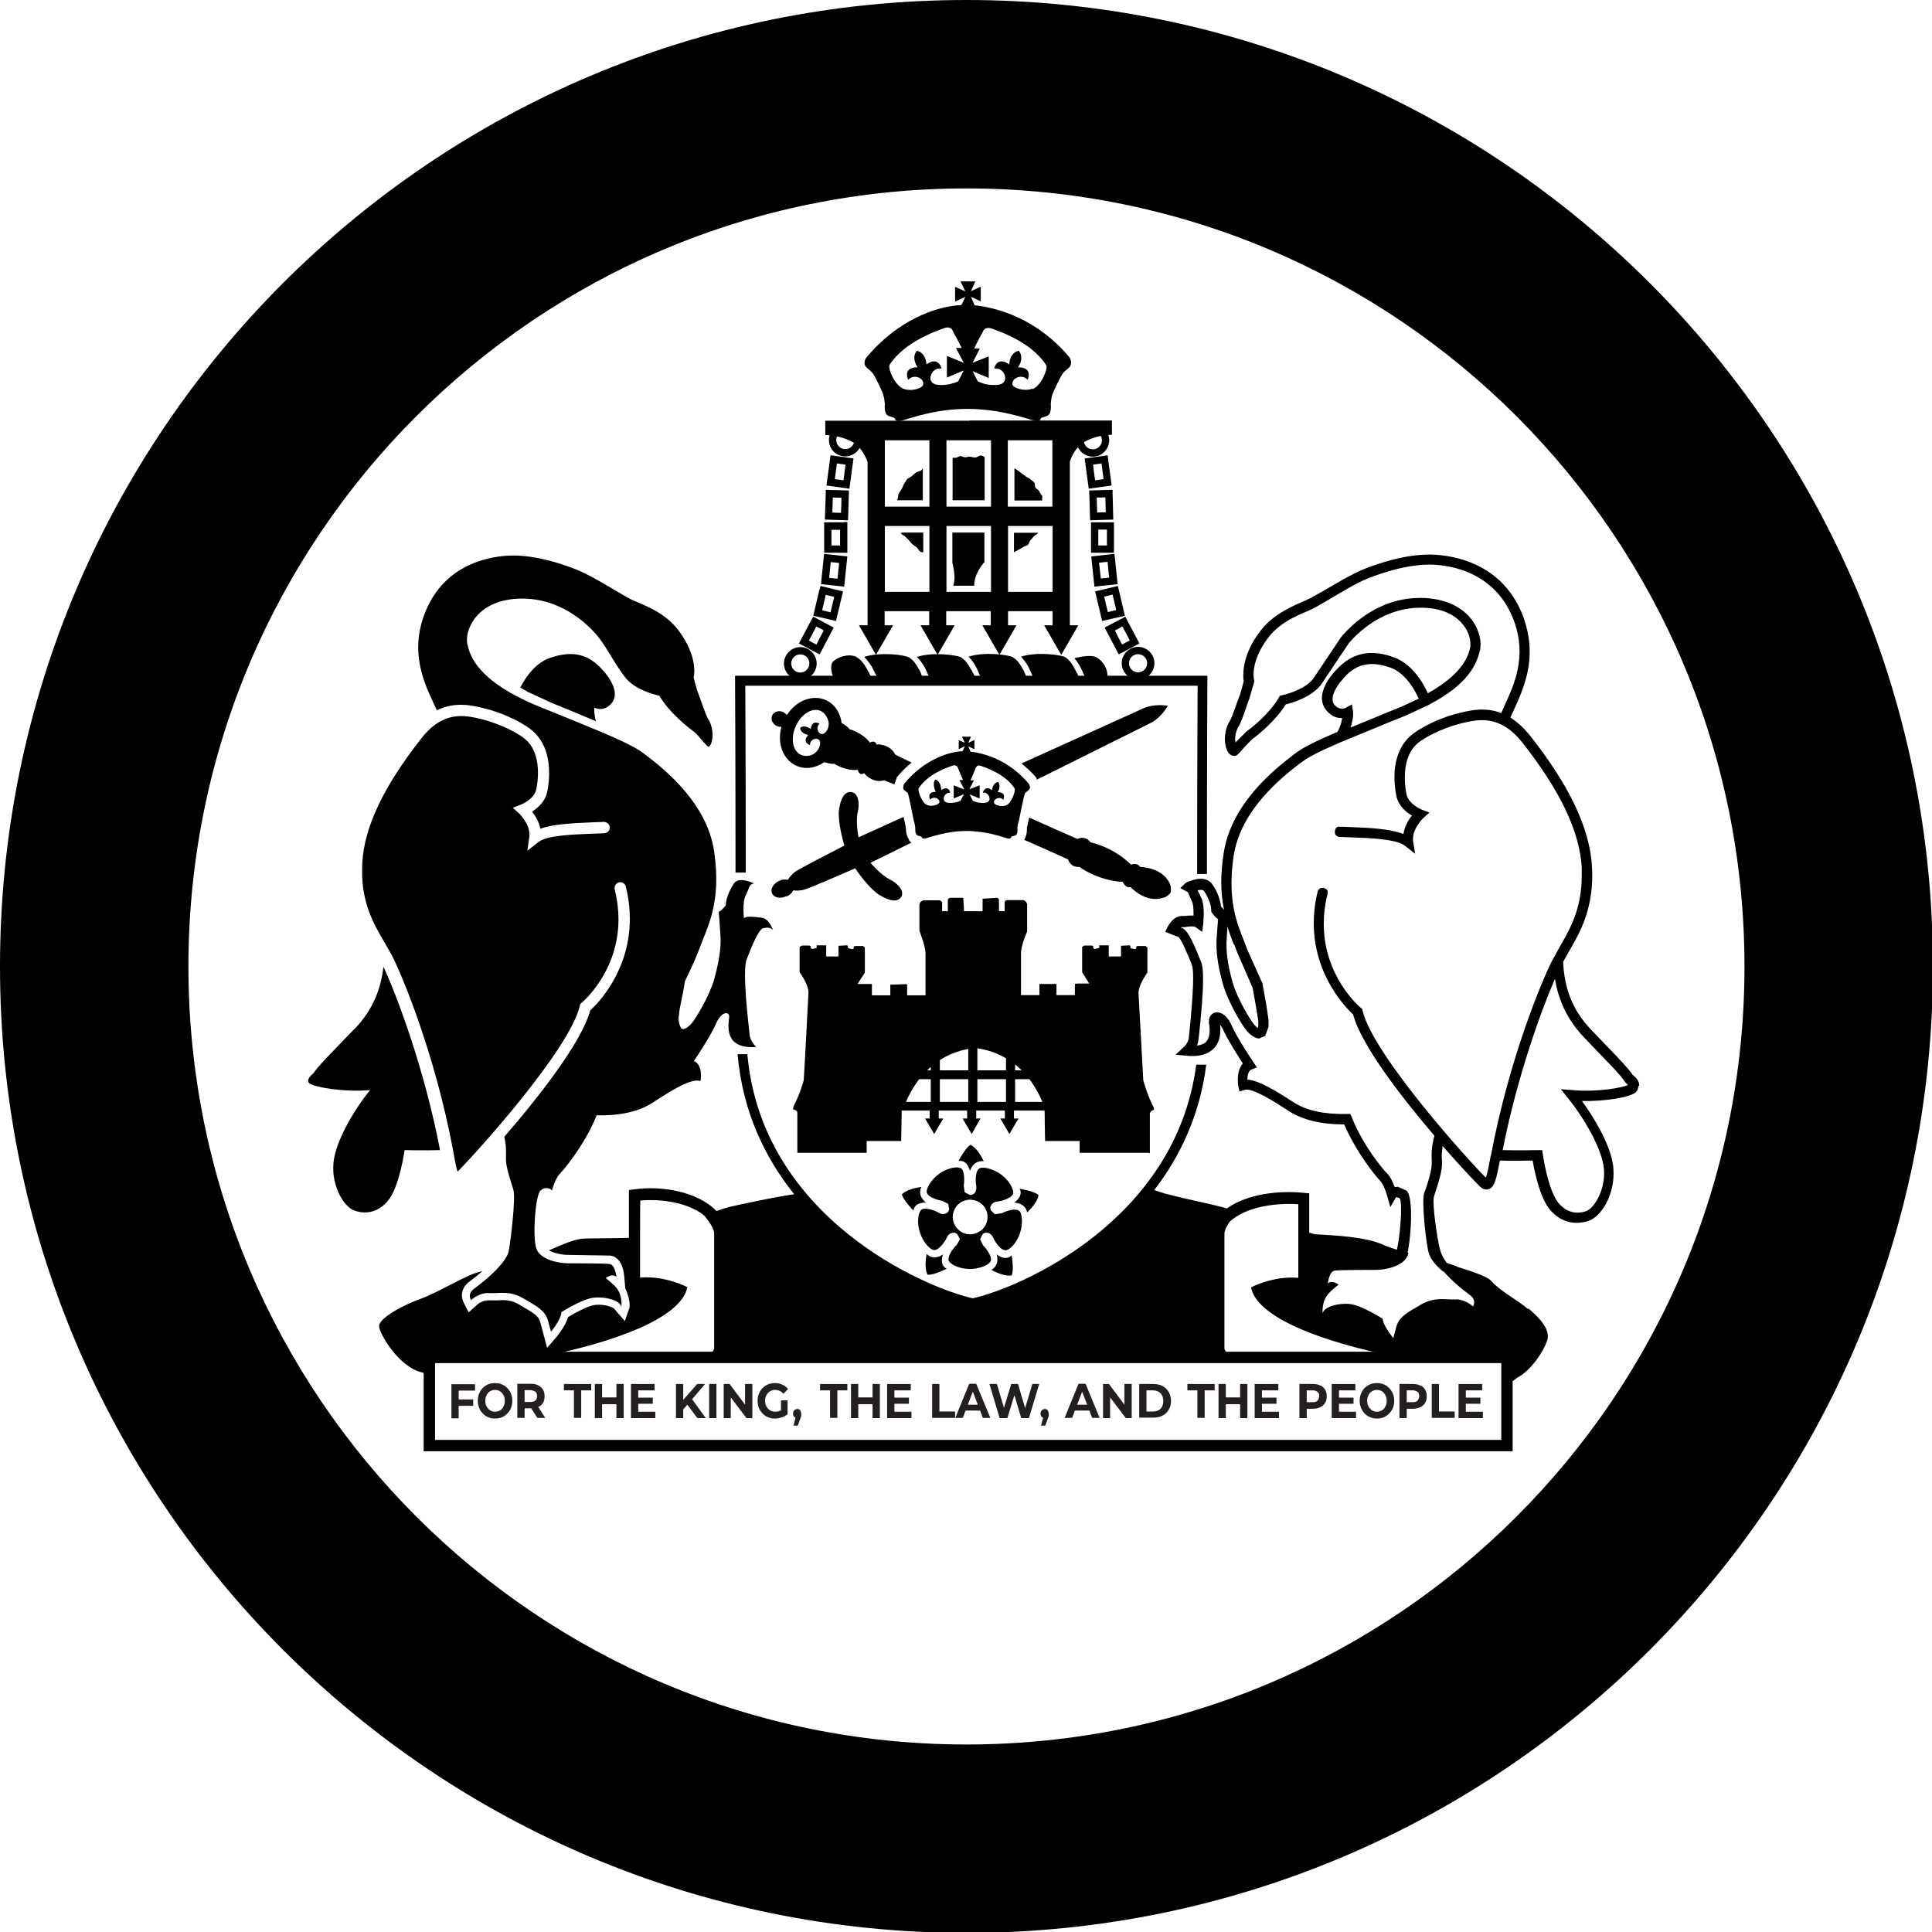 <svg width="85" height="85" viewBox="0 0 85 85" fill="none" xmlns="http://www.w3.org/2000/svg">
<g clip-path="url(#clip0_545_6)">
<path d="M48.72 29.71C48.72 29.71 48.72 29.67 48.72 29.66C48.7 29.33 48.45 29.02 48.22 28.91C48.03 28.82 47.64 28.86 47.27 28.96C47.36 29.07 47.44 29.18 47.49 29.27L47.54 29.36L47.62 29.53C47.67 29.66 47.75 29.85 47.9 29.99H48.66C48.7 29.9 48.73 29.81 48.73 29.71H48.72Z" fill="black"/>
<path d="M47.38 29.62L47.33 29.51L47.27 29.4C47.2 29.28 47.11 29.1 46.93 28.96L46.86 28.91C46.64 28.8 45.6 28.67 44.92 28.89C45.04 29.02 45.14 29.16 45.21 29.27L45.26 29.37L45.34 29.53C45.39 29.67 45.47 29.85 45.62 30H47.59C47.5 29.86 47.43 29.73 47.4 29.63L47.38 29.62Z" fill="black"/>
<path d="M45.09 29.62L45.04 29.5L44.97 29.39C44.89 29.25 44.78 29.05 44.55 28.91C44.33 28.8 43.29 28.67 42.61 28.89C42.74 29.02 42.84 29.16 42.9 29.27L42.95 29.36L43.03 29.53C43.08 29.66 43.16 29.85 43.31 29.99H45.28C45.19 29.85 45.12 29.71 45.09 29.62Z" fill="black"/>
<path d="M42.81 29.62L42.76 29.51L42.69 29.4C42.61 29.25 42.5 29.06 42.28 28.92C42.06 28.81 41.02 28.68 40.34 28.9C40.47 29.03 40.57 29.17 40.63 29.28L40.69 29.37L40.77 29.54C40.82 29.67 40.9 29.86 41.05 30H43.02C42.92 29.86 42.86 29.73 42.83 29.63L42.81 29.62Z" fill="black"/>
<path d="M40.52 29.62L40.47 29.51L40.4 29.4C40.32 29.25 40.21 29.06 39.99 28.92C39.76 28.8 38.71 28.68 38.02 28.9C38.14 29.02 38.23 29.14 38.29 29.24L38.35 29.32L38.43 29.48C38.5 29.63 38.6 29.85 38.84 30H40.71C40.61 29.86 40.55 29.73 40.52 29.63V29.62Z" fill="black"/>
<path d="M38.21 29.57L38.16 29.46L38.1 29.36C38.02 29.23 37.91 29.05 37.73 28.94L37.66 28.89C37.39 28.77 36.95 28.85 36.68 29.08C36.59 29.15 36.57 29.27 36.57 29.36V29.39C36.57 29.59 36.65 29.81 36.78 29.98H38.48C38.34 29.83 38.26 29.67 38.22 29.56L38.21 29.57Z" fill="black"/>
<path d="M47.05 15.72C45.69 14.09 44 13.55 42.88 13.43L42.72 13.06L43.15 13.26V12.61L42.72 12.81L42.91 12.38H42.26L42.47 12.82L42.02 12.62V13.27L42.47 13.06L42.3 13.42C41.18 13.47 39.48 14.09 38.12 15.73C38.05 15.81 37.99 16.02 38.09 16.13C38.2 16.25 38.26 16.27 38.36 16.38C38.47 16.48 38.78 17.15 38.85 17.33C38.91 17.51 38.93 17.78 38.93 17.78C38.93 17.78 38.89 18.12 39.02 18.25C39.12 18.35 39.33 18.34 39.37 18.41C39.41 18.48 39.4 18.57 39.69 18.5C39.98 18.43 41.15 17.98 42.58 17.99C44.02 17.99 45.19 18.43 45.48 18.5C45.77 18.57 45.76 18.47 45.79 18.41C45.83 18.34 46.04 18.35 46.14 18.25C46.27 18.12 46.23 17.78 46.23 17.78C46.23 17.78 46.24 17.52 46.31 17.33C46.38 17.15 46.69 16.48 46.8 16.38C46.9 16.27 46.97 16.25 47.07 16.13C47.17 16.01 47.11 15.8 47.05 15.73V15.72ZM42.15 16.78C41.96 16.87 41.75 16.91 41.6 16.93C41.1 16.98 41.01 16.84 40.97 16.77C40.84 16.55 41.09 16.14 41.42 16.22C41.42 16.22 41.32 15.65 40.76 16.03C40.76 16.03 40.75 15.53 40.34 15.43C40.07 15.75 40.37 16.16 40.37 16.16C39.68 16.16 39.96 16.71 39.96 16.71C40.18 16.45 40.64 16.6 40.62 16.9C40.62 17.07 40.12 17.25 39.74 17.1C39.36 16.95 39.05 16.2 39.14 16.05C39.81 15 41.33 14.52 41.53 14.44C41.74 14.36 41.87 14.44 41.91 14.54C41.94 14.63 42.15 14.97 42.31 15.31H42.06L42.4 15.96L41.66 15.66V16.61L42.4 16.3L42.16 16.77L42.15 16.78ZM45.42 17.1C45.04 17.24 44.54 17.06 44.54 16.9C44.53 16.6 44.99 16.45 45.21 16.71C45.21 16.71 45.48 16.16 44.79 16.16C44.79 16.16 45.09 15.76 44.82 15.43C44.41 15.52 44.4 16.03 44.4 16.03C43.84 15.65 43.74 16.22 43.74 16.22C44.07 16.14 44.32 16.55 44.19 16.77C44.15 16.84 44.06 16.98 43.56 16.93C43.41 16.92 43.2 16.87 43.02 16.78L42.79 16.33L43.5 16.63V15.68L42.79 15.96L43.11 15.33H42.86C43.02 14.98 43.22 14.65 43.26 14.56C43.3 14.46 43.43 14.38 43.64 14.46C43.85 14.54 45.36 15.01 46.03 16.07C46.12 16.21 45.81 16.97 45.43 17.12L45.42 17.1Z" fill="black"/>
<path d="M42.65 18.51H36.31V19.14C36.31 19.14 36.93 19.14 37.48 19.43C37.92 19.67 38.11 20.16 38.17 20.33V27.51H37.79L38.54 28.81L39.29 27.51H38.92V26.89H40.88V27.51H40.5L41.25 28.81L42 27.51H41.63V26.89H43.59V27.51H43.22L43.97 28.81L44.72 27.51H44.35V26.89H46.31V27.51H45.94L46.69 28.81L47.44 27.51H47.07V20.31C47.13 20.12 47.32 19.65 47.75 19.42C48.29 19.12 48.92 19.13 48.92 19.13V18.5H42.67L42.65 18.51ZM46.3 22.29H44.34V19.37H46.3V22.29ZM42.6 19.37H43.6V22.29H41.64V19.37H42.6ZM38.93 19.37H40.89V22.29H38.93V19.37ZM38.93 23.14H40.89V26.04H38.93V23.14ZM41.64 23.14H43.6V26.04H41.64V23.14ZM44.35 23.14H46.31V26.04H44.35V23.14Z" fill="black"/>
<path d="M36.47 19.36C36.47 19.76 36.79 20.08 37.19 20.08C37.59 20.08 37.91 19.75 37.91 19.36C37.91 18.97 37.59 18.64 37.19 18.64C36.79 18.64 36.47 18.96 36.47 19.36ZM36.79 19.36C36.79 19.14 36.97 18.96 37.19 18.96C37.41 18.96 37.59 19.14 37.59 19.36C37.59 19.58 37.41 19.76 37.19 19.76C36.97 19.76 36.79 19.58 36.79 19.36Z" fill="black"/>
<path d="M36.52 20.19L36.36 21.36L37.37 21.5L37.55 20.17L36.54 20.03L36.52 20.19ZM36.82 20.39C36.95 20.41 37.06 20.42 37.2 20.44C37.18 20.62 37.13 20.94 37.11 21.13C36.97 21.11 36.87 21.1 36.73 21.08C36.75 20.9 36.8 20.58 36.82 20.39Z" fill="black"/>
<path d="M36.33 21.72L36.29 22.86L37.31 22.89L37.35 21.58L36.33 21.55V21.71V21.72ZM36.64 21.89C36.77 21.89 36.88 21.89 37.02 21.9C37.02 22.08 37.01 22.38 37 22.56C36.87 22.56 36.75 22.56 36.62 22.55C36.62 22.37 36.64 22.07 36.64 21.89Z" fill="black"/>
<path d="M37.12 22.98H36.26V24.32H37.28V22.97H37.12V22.98ZM36.96 23.3C36.96 23.49 36.96 23.81 36.96 24H36.58C36.58 23.81 36.58 23.49 36.58 23.31C36.72 23.31 36.83 23.31 36.96 23.31V23.3Z" fill="black"/>
<path d="M36.24 24.53L36.12 25.7L37.14 25.81L37.28 24.48L36.26 24.37L36.24 24.53ZM36.54 24.73C36.68 24.74 36.78 24.75 36.92 24.77C36.9 24.95 36.86 25.28 36.85 25.46C36.72 25.45 36.61 25.44 36.48 25.42C36.5 25.24 36.53 24.91 36.55 24.73H36.54Z" fill="black"/>
<path d="M36.05 25.94L35.78 27.09L36.78 27.32L37.09 26.02L36.1 25.78L36.06 25.94H36.05ZM36.33 26.17C36.46 26.2 36.57 26.23 36.7 26.26C36.66 26.44 36.58 26.76 36.54 26.94C36.41 26.91 36.3 26.88 36.17 26.85C36.21 26.67 36.29 26.36 36.33 26.17Z" fill="black"/>
<path d="M35.7 27.27L35.15 28.31L36.06 28.79L36.68 27.61L35.78 27.13L35.7 27.27ZM35.91 27.56C36.03 27.62 36.13 27.67 36.24 27.74C36.15 27.91 36 28.19 35.92 28.36C35.8 28.3 35.7 28.25 35.59 28.18C35.68 28.01 35.83 27.73 35.91 27.57V27.56Z" fill="black"/>
<path d="M34.49 29.19C34.49 29.59 34.81 29.91 35.21 29.91C35.61 29.91 35.93 29.58 35.93 29.19C35.93 28.8 35.61 28.47 35.21 28.47C34.81 28.47 34.49 28.8 34.49 29.19ZM34.81 29.19C34.81 28.97 34.99 28.79 35.21 28.79C35.43 28.79 35.61 28.97 35.61 29.19C35.61 29.41 35.43 29.59 35.21 29.59C34.99 29.59 34.81 29.41 34.81 29.19Z" fill="black"/>
<path d="M48.08 18.65C47.68 18.65 47.36 18.97 47.36 19.37C47.36 19.77 47.68 20.09 48.08 20.09C48.48 20.09 48.8 19.76 48.8 19.37C48.8 18.98 48.48 18.65 48.08 18.65ZM48.08 19.77C47.86 19.77 47.68 19.59 47.68 19.37C47.68 19.15 47.86 18.97 48.08 18.97C48.3 18.97 48.48 19.15 48.48 19.37C48.48 19.59 48.3 19.77 48.08 19.77Z" fill="black"/>
<path d="M48.74 20.03L47.72 20.17L47.9 21.5L48.91 21.36L48.75 20.19L48.73 20.03H48.74ZM48.55 21.08C48.42 21.1 48.31 21.11 48.18 21.13C48.15 20.95 48.11 20.63 48.09 20.44C48.22 20.42 48.33 20.41 48.46 20.39C48.49 20.58 48.53 20.9 48.55 21.08Z" fill="black"/>
<path d="M48.94 21.55L47.92 21.58L47.96 22.89L48.98 22.86L48.95 21.72V21.56L48.94 21.55ZM48.65 22.54C48.51 22.54 48.4 22.54 48.27 22.55C48.27 22.37 48.25 22.07 48.25 21.89C48.38 21.89 48.49 21.89 48.63 21.88C48.63 22.06 48.65 22.36 48.65 22.54Z" fill="black"/>
<path d="M48 22.98V24.32H49.01V22.98H48.16H48ZM48.7 23.31C48.7 23.5 48.7 23.82 48.7 24H48.32C48.32 23.81 48.32 23.49 48.32 23.3C48.45 23.3 48.56 23.3 48.7 23.3V23.31Z" fill="black"/>
<path d="M49.02 24.37L48.01 24.48L48.15 25.81L49.17 25.7L49.05 24.53L49.03 24.37H49.02ZM48.81 25.41C48.67 25.43 48.57 25.44 48.43 25.45C48.41 25.27 48.38 24.94 48.35 24.76C48.49 24.74 48.59 24.73 48.73 24.72C48.74 24.9 48.78 25.23 48.8 25.41H48.81Z" fill="black"/>
<path d="M49.18 25.78L48.18 26.02L48.49 27.32L49.49 27.09L49.22 25.94L49.18 25.78ZM49.1 26.84C48.97 26.87 48.86 26.9 48.74 26.93C48.7 26.75 48.62 26.43 48.58 26.25C48.71 26.22 48.82 26.19 48.95 26.16C48.99 26.34 49.07 26.66 49.11 26.84H49.1Z" fill="black"/>
<path d="M49.51 27.13L48.6 27.61L49.22 28.79L50.13 28.31L49.58 27.27L49.51 27.13ZM49.7 28.18C49.58 28.24 49.48 28.29 49.37 28.36C49.28 28.19 49.13 27.91 49.05 27.74C49.17 27.68 49.27 27.63 49.38 27.56C49.47 27.72 49.62 28.01 49.7 28.17V28.18Z" fill="black"/>
<path d="M50.07 28.46C49.67 28.46 49.35 28.79 49.35 29.18C49.35 29.57 49.67 29.9 50.07 29.9C50.47 29.9 50.79 29.57 50.79 29.18C50.79 28.79 50.47 28.46 50.07 28.46ZM50.07 29.58C49.85 29.58 49.67 29.4 49.67 29.18C49.67 28.96 49.85 28.78 50.07 28.78C50.29 28.78 50.47 28.96 50.47 29.18C50.47 29.4 50.29 29.58 50.07 29.58Z" fill="black"/>
<path d="M23.29 30.47L24.26 30.92L24.97 31.21L26.22 31.73C26.12 31.39 26.15 31.13 26.15 31.13C26.15 31.13 26.53 31.36 26.9 30.95C27.26 30.53 26.93 29.86 26.33 29.29C25.74 28.72 25.04 28.65 24.18 28.95C23.61 29.16 23.19 29.67 22.89 30.25C23.01 30.32 23.14 30.39 23.27 30.47H23.29Z" fill="black"/>
<path d="M15.6 45.26C14.5 46.41 14.02 46.87 13.79 47.22C13.79 47.22 13.42 47.5 13.61 47.66C13.79 47.82 15.06 48.06 16.28 47.96C15.66 48.72 14.87 50.01 14.7 50.96C14.5 52.05 15.1 53.11 15.62 53.27C16.15 53.44 16.66 53.31 17.06 52.84C17.58 52.22 17.8 50.6 17.8 50.6C17.8 50.6 18.64 50.62 19.36 50.6C18.67 47.01 17.47 43.83 16.87 42.53C16.76 43.47 16.44 44.39 15.61 45.26H15.6ZM33.48 40.37C33.17 40.34 32.83 40.29 32.73 40.4C32.73 40.4 32.65 39.67 32.81 39.39C32.96 39.11 32.94 38.9 33.17 38.87C33.17 38.87 32.52 38.53 32.29 38.87C32.06 39.21 31.93 39.6 31.93 39.83C31.93 39.83 31.72 40.11 31.62 40.11C31.62 40.11 31.67 40.68 31.7 41.2C31.73 41.72 31.62 42.37 31.42 43.09C31.21 43.82 30.62 44.8 30.44 45.01C30.31 45.16 30.09 45.36 29.96 45.23C29.92 45.15 29.89 45.07 29.87 44.96C29.85 44.82 29.85 44.74 29.87 44.69C29.89 44.3 30.04 43.85 30.13 43.18C30.36 42.7 30.62 42.15 30.79 41.69C31.12 40.77 31.75 39.74 31.42 37.46C31.09 35.18 28.94 33.63 28.35 33.17C28.02 32.91 27.45 32.63 26.54 32.24C25.83 31.94 24.91 31.57 23.73 31.09C23.35 30.94 23.02 30.78 22.73 30.63C20.96 29.7 20.67 28.83 20.56 28.33C20.44 27.76 20.93 26.43 22.78 26.34C24.63 26.25 25.85 27.46 26.28 27.97C26.7 28.48 27.06 29.24 27.52 29.82C27.98 30.4 29.01 30.61 29.01 30.61C29.43 31.34 30.27 32 30.49 32.16C30.61 32.24 30.76 32.42 30.89 32.57L30.99 32.7C30.99 32.7 30.97 32.67 30.96 32.65C31.04 32.74 31.1 32.81 31.14 32.84C31.24 32.91 31.35 32.62 31.35 32.35C31.35 32.08 31.28 31.82 31.16 31.64C31.04 31.45 30.79 30.67 30.7 30.45C30.63 30.26 30.55 29.92 30.52 29.82C30.52 29.8 30.52 29.79 30.52 29.79C30.52 29.79 30.75 28.92 29.84 27.72C29.2 26.87 28.14 26.56 27.72 26.35C27.3 26.13 26.12 25.37 25.41 25.08C24.7 24.79 23.42 24.37 22.29 24.45C21.15 24.53 19.41 25.03 18.66 27.06C17.97 28.93 18.83 30.37 19.22 31.25C20.01 30.86 20.75 31.03 21.25 31.15C21.95 31.31 22.8 31.68 23.3 32.05C24 32.56 24.16 33.38 24.16 34.01C24.16 34.41 24.1 34.74 24.07 34.86C23.97 35.29 23.65 35.55 23.41 35.71C23.48 35.81 23.56 35.91 23.64 36.07C23.71 36.21 23.75 36.35 23.77 36.46C24.29 36.27 25.08 36.22 26.03 36.18L26.56 36.16C26.7 36.16 26.82 36.26 26.83 36.4C26.83 36.54 26.73 36.65 26.59 36.66L26.05 36.68C25.26 36.71 24.06 36.75 23.7 37.04L23.2 37.43L23.29 36.8C23.29 36.8 23.32 36.56 23.19 36.28C23.03 35.97 22.86 35.81 22.86 35.81L22.56 35.54L22.94 35.39C22.94 35.39 23.49 35.17 23.59 34.74C23.63 34.57 23.93 33.11 23.02 32.45C22.57 32.12 21.78 31.78 21.15 31.63C20.46 31.47 19.51 31.25 18.55 32.47C16.89 34.58 16.03 36.37 15.94 37.95C15.94 38.08 15.93 38.21 15.93 38.33C15.93 39.78 16.45 40.66 16.91 41.45L17.24 42.03C17.68 42.89 19.12 46.3 19.93 50.59L19.95 50.71C20.01 51.04 20.07 51.37 20.13 51.55C20.91 50.77 25.06 46.19 25.51 44.25L25.53 44.17L25.59 44.12C25.67 44.05 27.21 42.73 27.21 40.45C27.21 40.04 27.16 39.59 27.04 39.12C27.04 39.1 27.04 39.08 27.04 39.06C27.04 38.95 27.12 38.85 27.23 38.82C27.36 38.79 27.5 38.87 27.53 39C27.66 39.51 27.71 39.99 27.71 40.43C27.71 42.76 26.24 44.21 25.97 44.45C25.59 45.86 23.69 48.28 22.19 50.01C22.29 50.49 22.26 50.75 22.26 51.01C22.26 51.31 22.42 51.82 22.53 52.16C22.55 52.23 22.58 52.3 22.59 52.36C22.69 52.67 22.48 54.53 22.38 55.05C22.27 55.57 21.33 56.36 20.88 56.68C20.59 56.89 20.67 57.1 20.72 57.2C20.72 57.2 21.08 56.86 21.52 56.89C21.96 56.92 22.4 56.76 23.02 57.12C23.64 57.48 23.98 57.66 24.11 58.1C24.19 58.38 24.24 58.59 24.24 58.59C24.24 58.59 24.68 58.07 24.7 57.73C24.7 57.73 25.63 57.13 26.15 57.09C26.67 57.04 27.29 57.22 27.34 57.5C27.34 57.5 27.41 56.94 27.06 56.59C26.91 56.44 26.65 56.23 26.65 56.23C26.65 56.23 26.93 56 27.12 56.18C27.12 56.18 27.07 55.63 26.81 55.61C26.55 55.58 25.41 55.58 25 55.58C24.59 55.58 23.78 55.43 23.6 54.94C23.42 54.45 23.55 52.58 23.78 52.38C23.87 52.3 23.95 52.27 24.03 52.27C24.16 52.27 24.26 52.33 24.28 52.38C24.28 52.38 24.43 51.83 24.64 51.63C24.79 51.48 25.72 50.39 26.25 49.07C27.22 49.09 28.07 48.93 28.7 48.52C29.58 47.95 30.41 47.43 30.82 47.56C30.82 47.56 30.95 46.86 30.53 46.68C30.53 46.68 31.28 45.57 31.51 45.02C31.74 44.48 32.11 44.48 32.08 44.76C32.05 45.05 31.82 46.18 33.27 46.06C33.27 46.06 33.01 45.83 32.98 45.52C32.95 45.21 32.64 42.72 32.85 42.21C33.05 41.69 33.37 40.89 33.57 40.84C33.78 40.79 33.91 40.81 34.01 40.92C34.01 40.92 33.83 40.4 33.52 40.38L33.48 40.37Z" fill="black"/>
<path d="M45.83 21.8C45.8 21.73 45.75 21.68 45.72 21.61C45.69 21.54 45.6 21.52 45.56 21.46C45.52 21.4 45.55 21.29 45.5 21.23C45.46 21.17 45.38 21.13 45.33 21.08C45.28 21.03 45.19 21.01 45.13 20.96C45.07 20.91 45.01 20.87 44.95 20.83C44.89 20.78 44.83 20.73 44.77 20.69C44.72 20.66 44.68 20.63 44.63 20.6V22.02H45.85C45.84 21.95 45.87 21.87 45.85 21.81L45.83 21.8ZM44.62 24.29C44.68 24.26 44.74 24.23 44.79 24.2C44.86 24.16 44.94 24.12 45 24.08C45.06 24.03 45.16 24.02 45.22 23.97C45.28 23.92 45.29 23.81 45.34 23.76C45.39 23.7 45.45 23.65 45.49 23.59C45.54 23.53 45.64 23.51 45.68 23.44H44.61V24.31L44.62 24.29ZM42.9 20.13C42.81 20.13 42.73 20.09 42.65 20.09C42.59 20.09 42.53 20.12 42.46 20.12C42.39 20.12 42.32 20.06 42.25 20.07C42.18 20.07 42.11 20.14 42.05 20.14C42.01 20.14 41.96 20.14 41.91 20.14V22.01H43.32V20.11C43.32 20.11 43.22 20.04 43.17 20.04C43.08 20.03 42.99 20.13 42.9 20.13ZM41.91 24.78C42.01 25.26 42.02 25.5 41.94 25.77H42.86C42.86 25.49 42.96 25.15 43.29 24.75H43.31V23.43H41.9V24.78H41.91ZM39.64 23.47C39.68 23.53 39.78 23.56 39.83 23.61C39.88 23.67 39.93 23.71 39.99 23.77C40.04 23.82 40.08 23.89 40.14 23.94C40.2 23.99 40.26 24.03 40.33 24.08C40.39 24.13 40.42 24.23 40.49 24.27C40.52 24.29 40.57 24.3 40.62 24.3V23.43H39.65C39.65 23.43 39.65 23.46 39.65 23.47H39.64ZM40.29 20.8C40.23 20.85 40.16 20.9 40.11 20.95C40.05 21 39.96 21.03 39.91 21.08C39.86 21.14 39.83 21.22 39.78 21.28C39.73 21.34 39.73 21.43 39.68 21.49C39.64 21.57 39.59 21.63 39.55 21.7C39.51 21.78 39.52 21.86 39.49 21.94C39.49 21.97 39.47 21.99 39.47 22.01H40.6V20.61C40.6 20.61 40.55 20.68 40.52 20.7C40.45 20.74 40.36 20.75 40.29 20.79V20.8Z" fill="black"/>
<path d="M66.29 59.47H18.64V63.85H66.55V59.47H66.3H66.29ZM66.04 63.35H19.14V59.97H66.05V63.35H66.04Z" fill="black"/>
<path d="M72.12 47.77V47.75C72.12 47.53 71.93 47.37 71.83 47.29C71.64 47.01 71.32 46.67 70.69 46.02L70.01 45.31C69.13 44.39 68.83 43.43 68.77 42.32L69.01 41.89C69.52 41.02 70.15 39.93 70.04 38.11C69.94 36.44 69.05 34.56 67.32 32.37C67.03 32.01 66.74 31.75 66.45 31.57C66.52 31.41 66.61 31.22 66.61 31.22C66.9 30.58 67.3 29.72 67.3 28.67C67.3 28.21 67.22 27.71 67.03 27.17C66.22 24.96 64.28 24.49 63.21 24.41C62.01 24.32 60.67 24.77 59.98 25.05C59.49 25.25 58.8 25.66 58.25 25.98L57.65 26.32L57.34 26.46C56.81 26.69 56 27.04 55.45 27.76C54.81 28.6 54.7 29.3 54.7 29.69C54.7 29.82 54.7 29.9 54.72 29.96C54.72 29.99 54.56 30.55 54.56 30.55L54.45 30.84C54.36 31.1 54.19 31.58 54.12 31.7C53.97 31.92 53.89 32.22 53.89 32.53C53.89 32.74 53.95 33.11 54.16 33.22C54.25 33.27 54.36 33.27 54.44 33.21C54.44 33.21 54.58 33.07 54.63 33.01L54.73 32.89L55.09 32.52C55.34 32.35 56.12 31.71 56.57 30.99C56.79 30.94 57.66 30.7 58.11 30.14L58.75 29.18L59.35 28.29C59.67 27.91 60.86 26.66 62.67 26.74C63.64 26.78 64.14 27.18 64.39 27.51C64.61 27.79 64.69 28.1 64.69 28.32C64.69 28.37 64.69 28.41 64.69 28.45C64.61 28.8 64.43 29.6 62.82 30.5C62.56 29.94 62.1 29.21 61.33 28.92C60.37 28.57 59.59 28.7 58.95 29.31C58.17 30.05 57.95 30.8 58.37 31.27C58.59 31.53 58.84 31.6 59.05 31.59C59.03 31.75 58.98 31.96 58.84 32.2C57.83 32.63 57.31 32.9 56.98 33.15L56.89 33.22C56.14 33.8 54.15 35.33 53.83 37.58C53.76 38.05 53.73 38.46 53.73 38.83C53.73 39.29 53.78 39.67 53.85 40.02C53.81 39.97 53.74 39.91 53.72 39.88C53.69 39.59 53.56 39.22 53.34 38.91C53 38.42 52.26 38.8 52.17 38.84L51.93 39.07L52.27 39.26L52.32 39.39L52.44 39.66C52.49 39.75 52.51 39.96 52.51 40.17C52.51 40.21 52.51 40.25 52.51 40.28C52.38 40.28 52.25 40.28 52.09 40.3H51.95C51.51 40.35 51.29 40.94 51.27 41L51.42 41.06C51.42 41.06 51.66 41.16 51.83 41.21C51.98 41.31 52.28 42.06 52.41 42.38L52.44 42.46C52.54 42.72 52.5 43.71 52.33 45.4L52.3 45.67C52.28 45.88 52.09 46.06 52.09 46.06L51.72 46.4L52.22 46.45C52.75 46.5 53.14 46.39 53.4 46.13C53.64 45.89 53.69 45.56 53.69 45.3C53.69 45.21 53.69 45.13 53.67 45.07C53.71 45.12 53.75 45.18 53.8 45.28C53.99 45.71 54.47 46.46 54.68 46.79C54.51 46.98 54.46 47.25 54.46 47.49C54.46 47.59 54.46 47.69 54.48 47.77L54.53 48.02L54.77 47.95C55.1 47.85 56.07 48.47 56.7 48.88C57.31 49.27 58.11 49.47 59.14 49.47C59.69 50.75 60.57 51.8 60.73 51.96C60.85 52.08 60.98 52.43 61.03 52.61L61.17 53.11C61.17 53.11 61.37 52.76 61.42 52.67C61.48 52.67 61.58 52.72 61.58 52.72C61.73 52.93 61.58 54.59 61.44 55.04C61.57 55.07 61.76 55.14 61.91 55.18C62.07 54.59 62.21 52.67 61.88 52.38L61.49 52.21C61.49 52.21 61.41 52.23 61.36 52.23C61.29 52.03 61.18 51.78 61.03 51.63C60.87 51.48 59.98 50.43 59.47 49.15L59.41 49.01H59.25C58.24 49.03 57.48 48.86 56.92 48.5C56.05 47.94 55.37 47.53 54.88 47.5C54.88 47.33 54.92 47.12 55.05 47.06L55.3 46.96L55.15 46.74C55.15 46.74 54.41 45.64 54.19 45.12C53.97 44.62 53.66 44.5 53.46 44.55C53.32 44.58 53.19 44.71 53.19 44.92V45.04C53.21 45.11 53.22 45.21 53.22 45.32C53.22 45.5 53.19 45.7 53.06 45.84C52.97 45.93 52.83 45.98 52.66 46C52.7 45.92 52.72 45.82 52.73 45.72L52.76 45.46C52.85 44.61 52.93 43.72 52.93 43.09C52.93 42.74 52.91 42.47 52.84 42.31L52.81 42.24C52.43 41.29 52.22 40.88 51.96 40.81C51.96 40.81 51.96 40.81 51.95 40.81C51.95 40.81 51.97 40.79 51.98 40.79H52.13C52.27 40.76 52.51 40.74 52.57 40.77L52.89 41L52.94 40.62C52.94 40.56 52.96 40.4 52.96 40.2C52.96 39.96 52.94 39.66 52.84 39.48L52.74 39.27C52.74 39.27 52.7 39.2 52.69 39.17C52.81 39.14 52.93 39.14 52.97 39.2C53.18 39.51 53.29 39.85 53.29 40.03V40.11L53.33 40.17C53.43 40.31 53.52 40.39 53.59 40.44C53.57 40.65 53.52 41.39 53.52 41.39C53.52 41.45 53.52 41.5 53.52 41.56C53.52 42.05 53.62 42.66 53.82 43.35C54.04 44.1 54.65 45.12 54.85 45.35C55.05 45.57 55.22 45.68 55.39 45.69L55.66 45.58L55.81 45.18V44.81V44.79V44.87L55.7 44.13L55.55 43.32V43.28L54.89 41.81L54.72 41.37C54.4 40.57 54 39.56 54.27 37.69C54.57 35.61 56.45 34.16 57.16 33.61L57.26 33.54C57.55 33.31 58.06 33.05 59.02 32.64L61.13 31.77L61.83 31.49L62.84 31.02C64.59 30.11 64.98 29.23 65.12 28.57C65.18 28.28 65.12 27.76 64.75 27.26C64.44 26.86 63.83 26.37 62.69 26.31C60.73 26.22 59.47 27.48 59.01 28.02L58.38 28.96L57.77 29.87C57.37 30.38 56.41 30.59 56.4 30.59L56.31 30.61L56.26 30.7C55.86 31.39 55.05 32.04 54.85 32.17L54.4 32.62C54.4 32.62 54.38 32.65 54.36 32.67C54.36 32.63 54.34 32.59 54.34 32.54C54.34 32.32 54.4 32.1 54.5 31.95C54.59 31.8 54.72 31.45 54.87 31L54.97 30.72L55.18 30V29.92C55.18 29.92 55.15 29.83 55.15 29.69C55.15 29.38 55.24 28.78 55.81 28.04C56.29 27.41 57.03 27.09 57.52 26.89L57.86 26.73L58.48 26.37C58.98 26.07 59.68 25.65 60.15 25.46C60.8 25.2 62.06 24.77 63.17 24.85C64.14 24.92 65.88 25.34 66.61 27.32C67.19 28.9 66.61 30.13 66.2 31.03L66.05 31.37C65.34 31.1 64.69 31.25 64.24 31.36C63.54 31.52 62.7 31.89 62.2 32.26C61.51 32.76 61.35 33.57 61.35 34.19C61.35 34.59 61.41 34.91 61.44 35.04C61.54 35.47 61.87 35.74 62.12 35.88C62.04 35.98 61.96 36.09 61.88 36.26C61.8 36.42 61.77 36.56 61.74 36.69C61.17 36.47 60.28 36.42 59.46 36.39L58.93 36.37C58.93 36.37 58.76 36.34 58.73 36.56C58.7 36.79 58.9 36.82 58.9 36.82L59.44 36.84C60.24 36.87 61.44 36.91 61.81 37.21L62.26 37.56L62.17 37C62.17 37 62.13 36.75 62.28 36.46C62.44 36.15 62.62 35.99 62.62 35.99L62.89 35.75L62.55 35.62C62.55 35.62 61.99 35.4 61.88 34.95C61.85 34.78 61.54 33.3 62.46 32.63C62.91 32.3 63.71 31.96 64.34 31.81C65.04 31.65 65.99 31.43 66.97 32.66C68.64 34.78 69.49 36.57 69.59 38.15C69.59 38.28 69.59 38.41 69.59 38.54C69.59 39.99 69.07 40.88 68.61 41.68L68.29 42.26C67.85 43.12 66.41 46.53 65.6 50.81L65.57 50.93C65.5 51.3 65.44 51.65 65.37 51.81C64.71 51.17 60.41 46.43 59.95 44.47L59.93 44.39L59.87 44.34C59.79 44.28 58.24 42.94 58.24 40.65C58.24 40.23 58.29 39.79 58.41 39.31C58.41 39.31 58.46 39.12 58.25 39.07C58.04 39.02 57.98 39.2 57.98 39.2C57.85 39.7 57.8 40.18 57.8 40.62C57.8 42.96 59.29 44.41 59.53 44.63C59.89 45.98 61.64 48.25 63.11 49.97L63.09 50.04C62.97 50.52 62.98 50.81 62.99 51.05V51.22C62.99 51.51 62.8 52.09 62.73 52.3L62.7 52.37L62.66 52.49C62.63 52.57 62.62 52.72 62.62 52.91C62.62 53.64 62.78 54.88 62.86 55.13C62.99 55.57 63.47 55.91 63.47 55.93C63.68 55.99 63.57 55.63 63.74 55.69C63.66 55.57 63.47 55.34 63.38 55.06C63.28 54.78 63.07 53.44 63.07 52.88C63.07 52.76 63.07 52.68 63.09 52.64L63.15 52.45C63.29 52.02 63.44 51.54 63.44 51.23V51.05C63.44 50.99 63.43 50.92 63.43 50.86C63.43 50.74 63.45 50.59 63.47 50.42C64.38 51.46 65.1 52.21 65.18 52.26C65.33 52.36 65.45 52.34 65.52 52.31C65.76 52.21 65.83 51.87 65.99 51.06C66.52 51.08 67.13 51.06 67.43 51.06C67.51 51.52 67.74 52.68 68.19 53.22C68.63 53.74 69.22 53.92 69.87 53.72C70.44 53.54 70.99 52.63 70.99 51.63C70.99 51.47 70.98 51.32 70.95 51.16C70.8 50.32 70.19 49.25 69.6 48.44C70.65 48.46 71.73 48.27 71.96 48.06C72.04 47.99 72.08 47.89 72.08 47.79L72.12 47.77ZM54.3 41.55L54.46 41.97C54.46 41.97 55.04 43.29 55.11 43.46C55.12 43.52 55.25 44.24 55.25 44.24L55.36 44.92V44.98V45.14C55.36 45.14 55.36 45.19 55.34 45.23C55.3 45.2 55.25 45.16 55.18 45.08C55.03 44.91 54.45 43.97 54.24 43.25C54.05 42.6 53.96 42.04 53.96 41.58C53.96 41.53 53.96 41.48 53.96 41.43C53.96 41.43 53.99 41.08 54 40.77C54.09 41.05 54.19 41.32 54.28 41.55H54.3ZM61.66 31.09L60.97 31.37L59.42 32.01C59.49 31.78 59.53 31.58 59.53 31.46C59.53 31.38 59.53 31.33 59.53 31.32L59.48 30.99L59.19 31.15C59.19 31.15 58.94 31.27 58.72 31.02C58.45 30.71 58.81 30.12 59.27 29.67C59.79 29.18 60.38 29.09 61.19 29.38C61.68 29.56 62.11 30.06 62.42 30.74C62.13 30.87 61.66 31.09 61.66 31.09ZM69.19 47.96L68.67 47.92L69 48.33C69.64 49.12 70.38 50.37 70.54 51.23C70.72 52.24 70.15 53.17 69.77 53.29C69.31 53.44 68.89 53.31 68.57 52.93C68.18 52.46 67.94 51.23 67.88 50.8L67.85 50.6H67.65C67.65 50.6 66.81 50.62 66.11 50.6C66.75 47.37 67.79 44.49 68.41 43.07C68.56 43.94 68.9 44.81 69.69 45.64L70.37 46.35C71 47 71.31 47.32 71.47 47.57L71.49 47.6L71.52 47.63C71.52 47.63 71.6 47.7 71.62 47.74C71.37 47.85 70.32 48.06 69.18 47.96H69.19Z" fill="black"/>
<path d="M43.62 55.87C44.22 56.2 44.51 56.11 44.51 56.11C44.62 55.89 44.51 55.23 44.51 55.23C44.23 55.51 43.85 55.19 43.85 55.19C43.99 55.71 43.61 55.87 43.61 55.87H43.62ZM32.37 38.39H32.81V37.57C32.81 33.71 32.79 30.93 32.79 30.17H52.69C52.69 30.93 52.67 33.71 52.67 37.57V38.45H53.1C53.1 33.41 53.12 30 53.12 29.95V29.73H52.9H32.34V29.95C32.34 29.95 32.36 33.36 32.36 38.39H32.37ZM50.59 50.74V48.98C50.59 48.98 50.62 48.85 50.77 48.83C50.77 48.83 50.77 48.82 50.77 48.81C50.77 48.77 50.76 48.72 50.73 48.67C50.5 48.23 50.31 47.58 50.3 47.53L50.09 43.69C50.09 43.34 50.42 42.88 50.48 42.79V41.69C50.48 41.69 50.42 41.63 50.4 41.62H50.07C50.01 41.62 49.99 41.66 49.99 41.64V41.73L49.94 41.76L49.79 41.73L49.74 41.71C49.74 41.71 49.74 41.6 49.7 41.59L49.32 41.61V42.08H48.78V41.59H48.36V41.7L48.31 41.72L48.16 41.75L48.1 41.72V41.65C48.1 41.65 48.09 41.6 48.02 41.6H47.72C47.67 41.61 47.61 41.65 47.61 41.67V42.77C47.64 42.83 47.92 43.27 47.92 43.27H47.46C47.46 43.27 47.3 43.27 47.29 43.3V43.78H46.48V43.29H45.8H45.73V43.78H44.92V43.68V41.91C44.92 41.61 45.19 40.97 45.19 40.98V39.81C45.19 39.65 45.03 39.61 45.04 39.6H44.33C44.22 39.6 44.2 39.67 44.2 39.71V40.09H43.95V39.59C43.95 39.52 43.89 39.51 43.86 39.5L43.23 39.54V40.09H42.41V39.99L42.38 39.5H41.8C41.8 39.5 41.7 39.52 41.7 39.59V40.09H41.45V39.72C41.45 39.72 41.43 39.61 41.31 39.61H40.62C40.62 39.61 40.45 39.66 40.45 39.82V40.95C40.45 40.95 40.71 41.62 40.72 41.92V43.79H39.91V43.31L39.84 43.3L39.17 43.32V43.79H38.36V43.29H37.92H37.73C37.73 43.29 38.01 42.85 38.05 42.79V41.69C38.05 41.69 37.99 41.63 37.97 41.62H37.64C37.58 41.62 37.56 41.66 37.56 41.64V41.73L37.51 41.76L37.36 41.73L37.31 41.71C37.31 41.71 37.31 41.6 37.27 41.59L36.89 41.61V42.08H36.35V41.59H35.93V41.7L35.88 41.72L35.73 41.75L35.67 41.72V41.65C35.67 41.65 35.65 41.6 35.59 41.6H35.29C35.29 41.6 35.18 41.65 35.18 41.67V42.77C35.24 42.86 35.57 43.32 35.57 43.67C35.57 43.67 35.37 47.51 35.36 47.53C35.36 47.56 35.16 48.21 34.93 48.64C34.9 48.71 34.89 48.79 34.89 48.81C35.06 48.84 35.08 48.92 35.08 48.96V50.72H38.13V50.2H39.65C39.65 50.02 39.67 48.89 39.67 48.89C39.67 48.89 39.67 48.88 39.67 48.86H40.9V49.21H40.7L41.1 49.89L41.5 49.21H41.3V48.86H42.55V49.21H42.35L42.75 49.89L43.14 49.21H42.95V48.86H44.21V49.21H44.01L44.41 49.89L44.81 49.21H44.61V48.86H45.95L45.96 48.91C45.96 48.91 45.97 50.02 45.98 50.2H47.5V50.72H50.55L50.59 50.74ZM40.95 48.48H39.86C39.97 48.21 40.16 47.85 40.44 47.48H40.95V48.48ZM40.95 47.09H40.79C40.84 47.04 40.9 46.99 40.95 46.94V47.09ZM42.6 48.48H41.35V47.48H42.6V48.48ZM42.6 47.09H41.35V46.64C41.7 46.41 42.11 46.24 42.6 46.15V47.09ZM44.26 48.48H43V47.48H44.26V48.48ZM44.26 47.09H43V46.12C43.49 46.19 43.9 46.35 44.26 46.56V47.09ZM44.66 46.83C44.76 46.91 44.86 47 44.95 47.09H44.66V46.83ZM44.66 48.48V47.48H45.29C45.56 47.84 45.75 48.2 45.86 48.48H44.66ZM44.86 53.3C44.73 53.11 44.21 53.3 44.07 53.38L43.77 53.42L43.59 53.25C43.56 53.17 43.56 53.09 43.61 53.02C43.66 52.93 43.77 52.87 43.89 52.86C44.05 52.85 44.58 52.7 44.58 52.47C44.58 52.27 44.37 51.91 44.04 51.67C43.7 51.43 43.3 51.33 43.12 51.39C42.9 51.46 42.91 52 42.95 52.16C42.97 52.28 42.95 52.4 42.88 52.49C42.82 52.55 42.75 52.58 42.66 52.57L42.44 52.45L42.4 52.16C42.43 52 42.46 51.45 42.24 51.38C42.06 51.32 41.65 51.4 41.32 51.64C40.98 51.89 40.77 52.24 40.77 52.43C40.77 52.66 41.3 52.82 41.46 52.83L41.72 52.97L41.76 53.21C41.74 53.29 41.69 53.36 41.61 53.39C41.51 53.43 41.39 53.42 41.29 53.35C41.15 53.26 40.64 53.07 40.5 53.26C40.39 53.42 40.34 53.83 40.47 54.22C40.6 54.62 40.87 54.93 41.05 54.99C41.27 55.07 41.58 54.62 41.65 54.46C41.7 54.34 41.79 54.26 41.9 54.24C41.98 54.22 42.06 54.24 42.12 54.3L42.23 54.52C42.23 54.52 42.1 54.77 42.09 54.77C41.99 54.86 41.73 55.18 41.73 55.39C41.73 55.43 41.73 55.47 41.76 55.5C41.87 55.66 42.25 55.83 42.66 55.83C43.08 55.83 43.46 55.67 43.57 55.52C43.59 55.49 43.6 55.45 43.6 55.41C43.6 55.2 43.35 54.88 43.25 54.79L43.12 54.52L43.23 54.3C43.3 54.24 43.38 54.22 43.46 54.24C43.56 54.26 43.65 54.34 43.7 54.46C43.76 54.62 44.06 55.07 44.29 55C44.48 54.94 44.76 54.63 44.88 54.24C45.01 53.84 44.97 53.43 44.86 53.28V53.3ZM43.12 54.16C42.78 54.41 42.3 54.33 42.06 53.98C41.81 53.64 41.9 53.16 42.24 52.92C42.58 52.68 43.06 52.76 43.31 53.1C43.55 53.44 43.47 53.92 43.13 54.16H43.12ZM34.61 39.44C34.75 39.38 34.85 39.28 34.9 39.17C35.02 39.19 35.18 39.19 35.35 39.15C35.55 39.11 36.96 38.49 37.63 38.2C37.63 38.2 37.63 38.2 37.63 38.21C37.92 38.64 38.37 39.2 38.75 39.41C39.31 39.73 39.55 39.63 39.66 39.44C39.77 39.25 39.6 38.92 39.16 38.7C38.89 38.56 38.55 38.26 38.3 37.96C38.66 37.78 39.34 37.45 40.1 37.07C40.07 37.05 40.05 37.04 40.04 37.03C40 37 40 36.98 39.99 36.94C39.9 36.79 39.86 36.63 39.86 36.53C39.86 36.53 39.86 36.5 39.86 36.47C39.86 36.43 39.83 36.29 39.83 36.29C39.83 36.29 39.8 36.14 39.75 35.94C38.92 36.32 38.17 36.66 37.77 36.84C37.7 36.45 37.67 36.01 37.74 35.71C37.85 35.22 37.7 34.89 37.48 34.85C37.26 34.81 37.03 34.94 36.92 35.57C36.85 36 37 36.69 37.15 37.2C36.5 37.54 35.12 38.24 34.96 38.37C34.83 38.48 34.73 38.6 34.66 38.71C34.54 38.68 34.4 38.69 34.27 38.76C34.01 38.88 33.88 39.13 33.97 39.31C34.06 39.5 34.34 39.55 34.59 39.43L34.61 39.44ZM38.57 32.78C38.51 32.52 38.27 32.67 38.27 32.67C37.95 32.23 37.37 32.08 37.37 32.08C37.31 31.98 37.16 31.88 37.03 31.81C36.97 31.36 36.72 30.97 36.33 30.8C35.74 30.54 35.02 30.83 34.62 31.46C34.58 31.41 34.53 31.37 34.46 31.33C34.27 31.24 34.05 31.31 33.97 31.48C33.9 31.65 33.99 31.86 34.18 31.94C34.25 31.97 34.32 31.98 34.38 31.98C34.18 32.7 34.45 33.43 35.04 33.69C35.44 33.87 35.89 33.79 36.27 33.53C36.41 33.58 36.59 33.62 36.7 33.6C36.7 33.6 37.2 33.93 37.74 33.87C37.74 33.87 37.78 34.15 38.02 34.02C38.02 34.02 38.37 34.48 38.9 34.33C38.9 34.33 39.07 34.4 39.35 34.51C39.39 34.38 39.46 34.2 39.46 34.19C39.67 33.94 39.89 33.72 40.11 33.55C39.66 33.34 39.39 33.2 39.39 33.2C39.14 32.71 38.57 32.75 38.57 32.75V32.78ZM36.14 32.29C35.98 32.27 35.88 31.97 36.06 31.84C36.06 31.84 35.72 31.63 35.67 32.08C35.67 32.08 35.42 31.86 35.2 32.02C35.23 32.29 35.56 32.33 35.56 32.33C35.26 32.67 35.64 32.78 35.64 32.78C35.61 32.56 35.89 32.44 36.02 32.54C36.15 32.64 36.06 32.94 35.9 33.09C35.72 33.27 35.44 33.3 35.24 33.21C34.87 33.05 34.77 32.48 35.01 31.95C35.25 31.41 35.74 31.11 36.11 31.28C36.3 31.37 36.45 31.61 36.46 31.84C36.47 32.06 36.3 32.32 36.14 32.3V32.29ZM45.59 34.21L45.62 34.3C48.17 33.03 50.4 31.92 50.6 31.82C51.09 31.59 51.38 31.05 51.38 31.05C51.38 31.05 50.78 30.94 50.29 31.17C50.08 31.27 47.65 32.36 44.94 33.59C45.17 33.78 45.39 33.97 45.59 34.21ZM67.21 57.58C66.78 57.2 66.03 56.83 65.6 56.35C65.44 56.17 64.84 55.96 64.13 55.74C64.11 55.74 64.09 55.72 64.08 55.71C63.91 55.64 63.57 55.54 63.19 55.44C63.39 55.95 64.23 56.66 64.65 56.96C64.94 57.17 64.86 57.37 64.81 57.48C64.81 57.48 64.45 57.14 64.01 57.17C63.57 57.19 63.13 57.04 62.51 57.4C61.89 57.76 61.55 57.94 61.43 58.38C61.35 58.67 61.3 58.87 61.3 58.87C61.3 58.87 60.86 58.35 60.83 58.02C60.83 58.02 59.9 57.42 59.38 57.37C58.86 57.32 58.24 57.5 58.19 57.78C58.19 57.78 58.13 57.23 58.48 56.88C58.63 56.72 58.89 56.52 58.89 56.52C58.89 56.52 58.6 56.29 58.42 56.47C58.42 56.47 58.47 55.93 58.73 55.9C58.99 55.87 60.13 55.87 60.54 55.87C60.95 55.87 61.76 55.71 61.94 55.22C61.94 55.19 61.96 55.16 61.97 55.12C61.77 55.07 61.6 55.03 61.48 54.99C61.23 54.91 61.02 54.84 60.89 54.78C60.09 54.4 58.64 54.35 57.83 54.3L57.6 54.23V52.5L57.36 52.48C56.31 52.37 54.89 52.51 53.97 53.17L53.92 53.15C53.22 52.95 52.44 52.82 51.29 52.52C51.26 52.52 50.97 52.42 50.78 52.36C51.92 50.88 52.79 49.06 53.07 46.84H52.63C51.73 53.74 44.83 56.67 42.8 57.12C40.72 56.66 33.52 53.6 32.88 46.38H32.45C32.67 48.9 33.65 50.93 34.94 52.54C33.93 52.69 32.58 52.99 32.09 53.1C31.9 53.15 31.74 53.2 31.59 53.26C31.57 53.26 31.54 53.28 31.52 53.28C30.7 52.42 29.08 52.15 27.88 52.33L27.67 52.36V54.46C26.79 54.49 25.96 54.47 25.6 54.5C25.26 54.53 24.69 54.77 24.15 55.01C24.37 55.13 24.7 55.21 24.99 55.21L26.84 55.24C27.24 55.28 27.43 55.72 27.46 56.13C27.46 56.13 27.49 56.41 27.51 56.68C27.63 56.94 27.7 57.21 27.7 57.37C27.7 57.45 27.7 57.5 27.7 57.52L27.49 58.12L27.02 57.58C26.95 57.5 26.58 57.37 26.19 57.41C25.9 57.44 25.35 57.73 25 57.94C24.88 58.32 24.58 58.7 24.51 58.79L24.07 59.3L23.77 58.17C23.7 57.9 23.5 57.78 22.95 57.46L22.85 57.4C22.48 57.18 22.2 57.19 21.88 57.21H21.5C21.27 57.19 21.03 57.36 20.96 57.43L20.62 57.74L20.41 57.33C20.23 56.98 20.33 56.62 20.67 56.37C20.85 56.24 21.04 56.09 21.22 55.93C21.18 55.93 21.13 55.95 21.09 55.96C20.55 56.07 19.27 56.87 18.51 57.14C17.76 57.41 16.63 58 16.68 58.37C16.73 58.75 17.55 60.11 18.52 60.37C18.64 60.4 18.75 60.43 18.85 60.45V59.64H24.06C26.89 59.07 29.97 58.02 30.24 56.63C30.24 56.63 29.27 56.11 28.16 56.21V54.4C28.16 54.04 28.16 53.1 28.17 52.82C29.11 52.73 30.29 52.92 30.97 53.47C30.98 53.48 31 53.49 31.01 53.51C31.09 53.61 31.42 54.01 31.42 54.27V59.34C31.42 59.34 31.36 59.47 31.24 59.65H34.71H53.82V59.63L53.9 59.66H54.05C53.93 59.48 53.87 59.35 53.87 59.35V54.28C53.87 54.12 53.99 53.92 54.1 53.75C54.78 53.12 56.04 52.91 57.12 52.98C57.12 53.18 57.12 53.68 57.12 54.09V56.22C56.01 56.12 55.04 56.64 55.04 56.64C55.31 58.03 58.39 59.07 61.22 59.65H66.39V60.86C66.53 60.78 66.65 60.7 66.74 60.62C67.4 60.28 67.94 59.38 68.07 58.98C68.23 58.47 67.69 57.95 67.26 57.58H67.21ZM51.22 39.49C51.34 39.45 51.48 39.32 51.5 39.27C51.52 39.21 51.53 39.03 51.48 38.91C51.17 38.15 50.16 38.14 50.16 38.14C50.03 37.93 49.76 38.04 49.76 38.04C48.96 37.25 47.98 37.06 47.98 37.06C47.73 36.73 47.4 36.91 47.4 36.91C46.7 36.6 45.99 36.29 45.28 35.97C45.25 36.1 45.21 36.28 45.21 36.28C45.21 36.33 45.19 36.37 45.18 36.41C45.18 36.44 45.18 36.51 45.18 36.51C45.18 36.64 45.15 36.8 45.06 36.95C45.71 37.23 46.36 37.52 46.99 37.81C46.99 37.81 47.08 38.17 47.49 38.14C47.49 38.14 48.28 38.74 49.4 38.8C49.4 38.8 49.5 39.08 49.74 39.03C49.74 39.03 50.42 39.77 51.19 39.49H51.22ZM40.77 55.16C40.64 55.83 40.81 56.08 40.81 56.08C41.06 56.12 41.65 55.82 41.65 55.82C41.3 55.65 41.49 55.19 41.49 55.19C41.04 55.49 40.77 55.17 40.77 55.17V55.16ZM42.68 51.5C42.87 51 43.28 51.09 43.28 51.09C42.99 50.47 42.7 50.37 42.7 50.37C42.48 50.48 42.17 51.08 42.17 51.08C42.56 51.01 42.67 51.5 42.67 51.5H42.68ZM39.68 52.54C39.72 52.79 40.19 53.26 40.19 53.26C40.24 52.87 40.74 52.91 40.74 52.91C40.32 52.57 40.54 52.22 40.54 52.22C39.86 52.31 39.68 52.55 39.68 52.55V52.54ZM45.18 53.35C45.68 52.88 45.69 52.58 45.69 52.58C45.51 52.4 44.86 52.3 44.86 52.3C45.04 52.64 44.62 52.91 44.62 52.91C45.16 52.94 45.19 53.35 45.19 53.35H45.18ZM39.78 34.48C39.78 34.48 39.7 34.66 39.76 34.73C39.82 34.8 39.86 34.82 39.93 34.88C39.99 34.95 40.18 36.06 40.22 36.17C40.26 36.28 40.27 36.44 40.27 36.44C40.27 36.44 40.25 36.65 40.33 36.73C40.4 36.79 40.52 36.79 40.55 36.82C40.57 36.86 40.57 36.92 40.74 36.88C40.92 36.84 41.64 36.56 42.52 36.56C43.4 36.56 44.12 36.83 44.3 36.88C44.48 36.92 44.47 36.86 44.49 36.82C44.52 36.78 44.64 36.79 44.71 36.73C44.79 36.65 44.76 36.44 44.76 36.44C44.76 36.44 44.76 36.28 44.81 36.17C44.85 36.06 45.04 34.95 45.11 34.88C45.18 34.82 45.22 34.8 45.28 34.73C45.35 34.66 45.3 34.53 45.26 34.48C44.42 33.48 43.39 33.15 42.7 33.07L42.6 32.84L42.87 32.96V32.56L42.6 32.68L42.72 32.41H42.32L42.45 32.68L42.18 32.56V32.96L42.45 32.83L42.35 33.05C41.66 33.08 40.62 33.47 39.79 34.47L39.78 34.48ZM42.65 34.72L42.85 34.33H42.7C42.79 34.12 42.92 33.82 42.94 33.76C42.97 33.7 43.04 33.65 43.17 33.7C43.3 33.75 44.23 34.04 44.64 34.69C44.7 34.78 44.5 35.34 44.27 35.43C44.04 35.52 43.73 35.41 43.73 35.3C43.73 35.12 44.01 35.03 44.14 35.19C44.14 35.19 44.31 34.85 43.89 34.85C43.89 34.85 44.07 34.6 43.91 34.4C43.66 34.46 43.65 34.76 43.65 34.76C43.31 34.53 43.24 34.88 43.24 34.88C43.44 34.83 43.59 35.08 43.52 35.22C43.49 35.26 43.44 35.35 43.13 35.32C43.04 35.32 42.91 35.28 42.8 35.23L42.66 34.95L43.1 35.13V34.55L42.66 34.72H42.65ZM42.41 34.73L41.96 34.55V35.13L42.41 34.94L42.26 35.23C42.15 35.29 42.01 35.31 41.92 35.32C41.61 35.35 41.56 35.26 41.54 35.22C41.46 35.09 41.61 34.84 41.81 34.88C41.81 34.88 41.75 34.53 41.41 34.76C41.41 34.76 41.41 34.36 41.15 34.3C40.99 34.49 41.17 34.84 41.17 34.84C40.75 34.84 40.92 35.18 40.92 35.18C41.05 35.02 41.34 35.11 41.33 35.29C41.33 35.39 41.02 35.51 40.79 35.42C40.56 35.33 40.36 34.77 40.42 34.68C40.83 34.03 41.76 33.74 41.89 33.69C42.02 33.64 42.1 33.69 42.13 33.75C42.15 33.81 42.28 34.11 42.37 34.32H42.21L42.42 34.72L42.41 34.73Z" fill="black"/>
<path d="M42.52 0C19.03 0 0 19.04 0 42.52C0 66 19.03 85.04 42.52 85.04C66.01 85.04 85.04 66 85.04 42.52C85.04 19.04 66 0 42.52 0ZM42.52 76.75C23.62 76.75 8.29 61.43 8.29 42.52C8.29 23.61 23.61 8.29 42.52 8.29C61.43 8.29 76.75 23.62 76.75 42.52C76.75 61.42 61.42 76.75 42.52 76.75Z" fill="black"/>
<path d="M20.18 61.17V61.57H20.82V61.85H20.18V62.4H19.86V60.9H20.9V61.18H20.18V61.17Z" fill="#231F20"/>
<path d="M21.39 62.31C21.28 62.24 21.19 62.15 21.12 62.03C21.06 61.91 21.02 61.78 21.02 61.63C21.02 61.48 21.05 61.35 21.12 61.23C21.18 61.11 21.27 61.02 21.39 60.95C21.5 60.88 21.63 60.85 21.78 60.85C21.93 60.85 22.05 60.88 22.17 60.95C22.28 61.02 22.37 61.11 22.44 61.23C22.51 61.35 22.54 61.48 22.54 61.63C22.54 61.78 22.51 61.91 22.44 62.03C22.37 62.15 22.28 62.24 22.17 62.31C22.06 62.38 21.93 62.41 21.78 62.41C21.63 62.41 21.51 62.38 21.39 62.31ZM22 62.05C22.07 62.01 22.12 61.95 22.15 61.88C22.19 61.81 22.21 61.72 22.21 61.63C22.21 61.54 22.19 61.45 22.15 61.38C22.11 61.31 22.06 61.25 22 61.21C21.93 61.17 21.86 61.15 21.78 61.15C21.7 61.15 21.63 61.17 21.56 61.21C21.49 61.25 21.44 61.31 21.41 61.38C21.37 61.45 21.35 61.54 21.35 61.63C21.35 61.72 21.37 61.81 21.41 61.88C21.45 61.95 21.5 62.01 21.56 62.05C21.63 62.09 21.7 62.11 21.78 62.11C21.86 62.11 21.93 62.09 22 62.05Z" fill="#231F20"/>
<path d="M23.64 62.38L23.37 61.96H23.08V62.38H22.76V60.88H23.36C23.48 60.88 23.59 60.9 23.68 60.95C23.77 60.99 23.84 61.06 23.89 61.14C23.94 61.22 23.96 61.32 23.96 61.43C23.96 61.54 23.94 61.64 23.89 61.72C23.84 61.8 23.77 61.86 23.68 61.9L23.99 62.38H23.65H23.64ZM23.56 61.23C23.56 61.23 23.44 61.16 23.34 61.16H23.08V61.68H23.34C23.44 61.68 23.51 61.66 23.56 61.61C23.61 61.56 23.63 61.5 23.63 61.42C23.63 61.34 23.6 61.27 23.56 61.23Z" fill="#231F20"/>
<path d="M25.25 61.17H24.81V60.89H26.01V61.17H25.57V62.38H25.25V61.17Z" fill="#231F20"/>
<path d="M27.44 60.89V62.39H27.12V61.78H26.49V62.39H26.17V60.89H26.49V61.48H27.12V60.89H27.44Z" fill="#231F20"/>
<path d="M28.83 62.11V62.39H27.76V60.89H28.8V61.17H28.08V61.49H28.72V61.76H28.08V62.11H28.83Z" fill="#231F20"/>
<path d="M30.24 61.8L30.06 62.01V62.39H29.74V60.89H30.06V61.59L30.67 60.89H31.02L30.45 61.56L31.05 62.39H30.68L30.24 61.8Z" fill="#231F20"/>
<path d="M31.2 60.89H31.52V62.39H31.2V60.89Z" fill="#231F20"/>
<path d="M33.1 60.89V62.39H32.84L32.15 61.48V62.39H31.84V60.89H32.1L32.78 61.8V60.89H33.09H33.1Z" fill="#231F20"/>
<path d="M34.36 61.61H34.65V62.22C34.58 62.28 34.49 62.33 34.39 62.36C34.29 62.39 34.19 62.41 34.09 62.41C33.95 62.41 33.82 62.38 33.7 62.31C33.59 62.24 33.5 62.15 33.43 62.03C33.36 61.91 33.33 61.78 33.33 61.63C33.33 61.48 33.36 61.35 33.43 61.23C33.49 61.11 33.59 61.02 33.7 60.95C33.82 60.88 33.94 60.85 34.09 60.85C34.21 60.85 34.32 60.87 34.42 60.92C34.52 60.96 34.6 61.03 34.67 61.11L34.47 61.32C34.37 61.21 34.25 61.15 34.11 61.15C34.02 61.15 33.94 61.17 33.88 61.21C33.81 61.25 33.76 61.31 33.72 61.38C33.68 61.45 33.66 61.54 33.66 61.63C33.66 61.72 33.68 61.81 33.72 61.88C33.76 61.95 33.81 62.01 33.88 62.05C33.95 62.09 34.02 62.11 34.11 62.11C34.2 62.11 34.28 62.09 34.36 62.05V61.61Z" fill="#231F20"/>
<path d="M35.2 62.04C35.2 62.04 35.25 62.13 35.25 62.19C35.25 62.22 35.25 62.25 35.25 62.28C35.25 62.31 35.23 62.35 35.21 62.41L35.1 62.72H34.91L35 62.38C35 62.38 34.94 62.34 34.92 62.31C34.9 62.28 34.89 62.24 34.89 62.2C34.89 62.14 34.91 62.09 34.94 62.05C34.98 62.01 35.02 61.99 35.08 61.99C35.14 61.99 35.18 62.01 35.22 62.05L35.2 62.04Z" fill="#231F20"/>
<path d="M36.52 61.17H36.08V60.89H37.28V61.17H36.84V62.38H36.52V61.17Z" fill="#231F20"/>
<path d="M38.71 60.89V62.39H38.39V61.78H37.76V62.39H37.44V60.89H37.76V61.48H38.39V60.89H38.71Z" fill="#231F20"/>
<path d="M40.1 62.11V62.39H39.03V60.89H40.07V61.17H39.35V61.49H39.99V61.76H39.35V62.11H40.1Z" fill="#231F20"/>
<path d="M41.01 60.89H41.33V62.1H42.02V62.38H41.01V60.88V60.89Z" fill="#231F20"/>
<path d="M43.12 62.06H42.48L42.36 62.38H42.03L42.64 60.88H42.95L43.57 62.38H43.24L43.12 62.06ZM43.02 61.8L42.8 61.23L42.58 61.8H43.02Z" fill="#231F20"/>
<path d="M45.72 60.89L45.27 62.39H44.93L44.63 61.38L44.32 62.39H43.98L43.53 60.89H43.86L44.17 61.94L44.49 60.89H44.79L45.1 61.95L45.42 60.89H45.72Z" fill="#231F20"/>
<path d="M46.09 62.04C46.09 62.04 46.14 62.13 46.14 62.19C46.14 62.22 46.14 62.25 46.14 62.28C46.14 62.31 46.12 62.35 46.1 62.41L45.99 62.72H45.8L45.89 62.38C45.89 62.38 45.83 62.34 45.81 62.31C45.79 62.28 45.78 62.24 45.78 62.2C45.78 62.14 45.8 62.09 45.83 62.05C45.87 62.01 45.91 61.99 45.97 61.99C46.03 61.99 46.07 62.01 46.11 62.05L46.09 62.04Z" fill="#231F20"/>
<path d="M47.93 62.06H47.29L47.17 62.38H46.84L47.45 60.88H47.76L48.38 62.38H48.05L47.93 62.06ZM47.83 61.8L47.61 61.23L47.39 61.8H47.83Z" fill="#231F20"/>
<path d="M49.79 60.89V62.39H49.53L48.84 61.48V62.39H48.53V60.89H48.79L49.47 61.8V60.89H49.78H49.79Z" fill="#231F20"/>
<path d="M50.12 60.89H50.75C50.9 60.89 51.03 60.92 51.15 60.98C51.26 61.04 51.35 61.13 51.42 61.24C51.48 61.35 51.52 61.48 51.52 61.63C51.52 61.78 51.49 61.91 51.42 62.02C51.36 62.13 51.27 62.22 51.15 62.28C51.04 62.34 50.9 62.37 50.75 62.37H50.12V60.87V60.89ZM50.73 62.1C50.87 62.1 50.98 62.06 51.06 61.98C51.14 61.9 51.18 61.78 51.18 61.64C51.18 61.5 51.14 61.38 51.06 61.3C50.98 61.22 50.87 61.17 50.73 61.17H50.44V62.1H50.73Z" fill="#231F20"/>
<path d="M52.68 61.17H52.24V60.89H53.44V61.17H53V62.38H52.68V61.17Z" fill="#231F20"/>
<path d="M54.88 60.89V62.39H54.56V61.78H53.93V62.39H53.61V60.89H53.93V61.48H54.56V60.89H54.88Z" fill="#231F20"/>
<path d="M56.27 62.11V62.39H55.2V60.89H56.24V61.17H55.52V61.49H56.16V61.76H55.52V62.11H56.27Z" fill="#231F20"/>
<path d="M58.09 60.95C58.18 60.99 58.25 61.06 58.3 61.14C58.35 61.22 58.37 61.32 58.37 61.43C58.37 61.54 58.35 61.64 58.3 61.72C58.25 61.8 58.18 61.87 58.09 61.91C58 61.95 57.89 61.98 57.77 61.98H57.49V62.39H57.17V60.89H57.77C57.89 60.89 58 60.91 58.09 60.96V60.95ZM57.97 61.62C57.97 61.62 58.04 61.51 58.04 61.43C58.04 61.35 58.02 61.28 57.97 61.24C57.92 61.2 57.85 61.17 57.75 61.17H57.49V61.69H57.75C57.85 61.69 57.92 61.67 57.97 61.62Z" fill="#231F20"/>
<path d="M59.66 62.11V62.39H58.59V60.89H59.63V61.17H58.91V61.49H59.55V61.76H58.91V62.11H59.66Z" fill="#231F20"/>
<path d="M60.19 62.31C60.08 62.24 59.99 62.15 59.92 62.03C59.86 61.91 59.82 61.78 59.82 61.63C59.82 61.48 59.85 61.35 59.92 61.23C59.98 61.11 60.07 61.02 60.19 60.95C60.3 60.88 60.43 60.85 60.58 60.85C60.73 60.85 60.85 60.88 60.97 60.95C61.08 61.02 61.17 61.11 61.24 61.23C61.31 61.35 61.34 61.48 61.34 61.63C61.34 61.78 61.31 61.91 61.24 62.03C61.17 62.15 61.08 62.24 60.97 62.31C60.86 62.38 60.73 62.41 60.58 62.41C60.43 62.41 60.31 62.38 60.19 62.31ZM60.8 62.05C60.87 62.01 60.92 61.95 60.95 61.88C60.99 61.81 61.01 61.72 61.01 61.63C61.01 61.54 60.99 61.45 60.95 61.38C60.91 61.31 60.86 61.25 60.8 61.21C60.73 61.17 60.66 61.15 60.58 61.15C60.5 61.15 60.43 61.17 60.36 61.21C60.29 61.25 60.24 61.31 60.21 61.38C60.17 61.45 60.15 61.54 60.15 61.63C60.15 61.72 60.17 61.81 60.21 61.88C60.25 61.95 60.3 62.01 60.36 62.05C60.43 62.09 60.5 62.11 60.58 62.11C60.66 62.11 60.73 62.09 60.8 62.05Z" fill="#231F20"/>
<path d="M62.49 60.95C62.58 60.99 62.65 61.06 62.7 61.14C62.75 61.22 62.77 61.32 62.77 61.43C62.77 61.54 62.75 61.64 62.7 61.72C62.65 61.8 62.58 61.87 62.49 61.91C62.4 61.95 62.29 61.98 62.17 61.98H61.89V62.39H61.57V60.89H62.17C62.29 60.89 62.4 60.91 62.49 60.96V60.95ZM62.37 61.62C62.37 61.62 62.44 61.51 62.44 61.43C62.44 61.35 62.42 61.28 62.37 61.24C62.32 61.2 62.25 61.17 62.15 61.17H61.89V61.69H62.15C62.25 61.69 62.32 61.67 62.37 61.62Z" fill="#231F20"/>
<path d="M62.99 60.89H63.31V62.1H64V62.38H62.99V60.88V60.89Z" fill="#231F20"/>
<path d="M65.24 62.11V62.39H64.17V60.89H65.21V61.17H64.49V61.49H65.13V61.76H64.49V62.11H65.24Z" fill="#231F20"/>
</g>
<defs>
<clipPath id="clip0_545_6">
<rect width="85" height="85" fill="white"/>
</clipPath>
</defs>
</svg>

